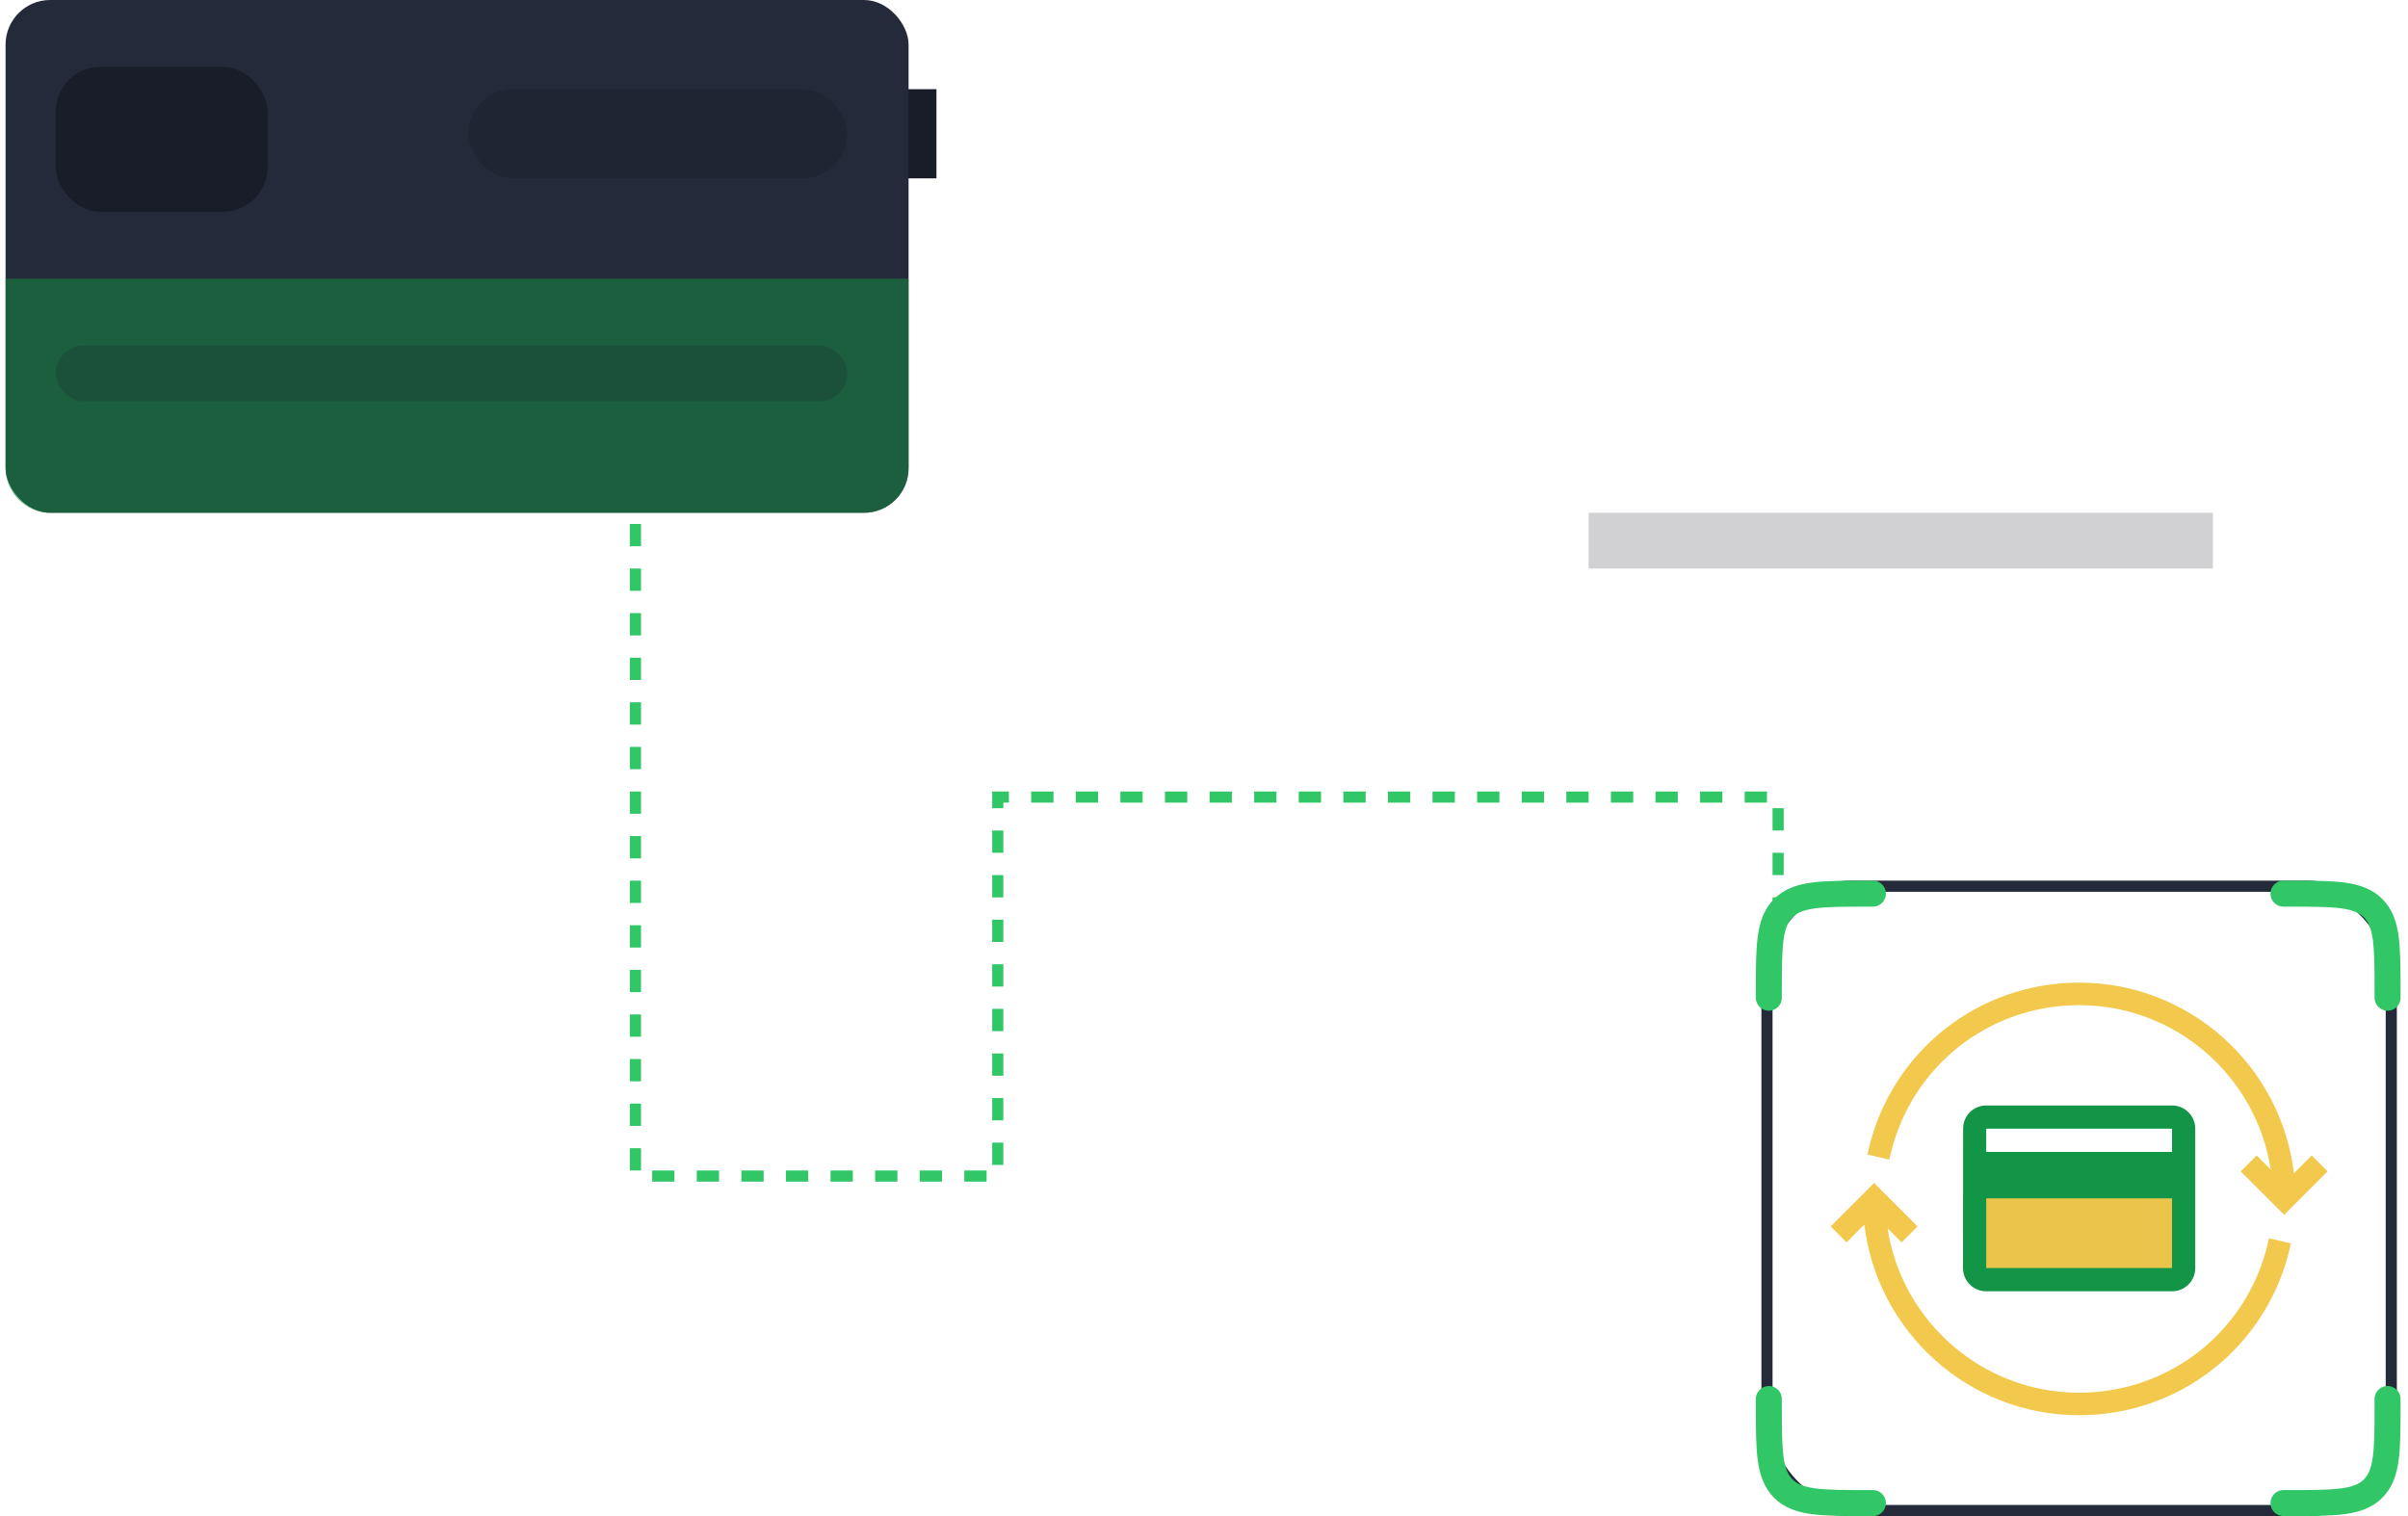 <svg width="216" height="136" viewBox="0 0 216 136" fill="none" xmlns="http://www.w3.org/2000/svg">
<path d="M57 47V105.5H89.5V71.5H159.5V81" stroke="#31C766" stroke-dasharray="2 2"/>
<rect x="17" y="6" width="19" height="13" fill="#191D29"/>
<rect x="55" y="8" width="29" height="8" fill="#191D29"/>
<rect x="0.5" width="81" height="46" rx="4" fill="#242A39"/>
<path d="M0.5 25H81.5V42C81.5 44.209 79.709 46 77.5 46H4.5C2.291 46 0.5 44.209 0.5 42V25Z" fill="#129547" fill-opacity="0.5"/>
<rect x="5" y="6" width="19" height="13" rx="4" fill="#191D29"/>
<rect opacity="0.3" x="42" y="8" width="34" height="8" rx="4" fill="#191D29"/>
<rect opacity="0.2" x="5" y="31" width="71" height="5" rx="2.5" fill="#191D29"/>
<rect opacity="0.2" x="142.5" y="46" width="56" height="5" fill="#191D29"/>
<path d="M196 114H177V107H196V114Z" fill="#EBC44B"/>
<path d="M194.834 99.168H178.167C177.011 99.168 176.094 100.095 176.094 101.251L176.084 113.751C176.084 114.908 177.011 115.835 178.167 115.835H194.834C195.99 115.835 196.917 114.908 196.917 113.751V101.251C196.917 100.095 195.99 99.168 194.834 99.168ZM194.834 113.751H178.167V107.501H194.834V113.751ZM194.834 103.335H178.167V101.251H194.834V103.335Z" fill="#129547"/>
<path fill-rule="evenodd" clip-rule="evenodd" d="M169.317 110.187L170.578 111.448L172.004 110.019L168.109 106.123L164.213 110.017L165.64 111.447L167.236 109.85C168.377 119.469 176.582 126.952 186.501 126.952C195.543 126.952 203.308 120.814 205.385 112.027L205.5 111.541L203.535 111.076L203.42 111.562C201.559 119.436 194.605 124.934 186.501 124.934C177.813 124.934 170.591 118.525 169.317 110.187ZM204.894 108.978L200.996 105.08L202.426 103.653L203.686 104.914C202.412 96.576 195.19 90.167 186.501 90.167C178.401 90.167 171.448 95.665 169.589 103.538L169.474 104.025L167.507 103.56L167.622 103.074C169.699 94.287 177.464 88.148 186.501 88.148C196.421 88.148 204.625 95.632 205.768 105.249L207.362 103.653L208.792 105.08L204.894 108.978Z" fill="#F2C94C"/>
<rect x="158.5" y="79.5" width="56" height="56" rx="7.5" stroke="#242A39"/>
<path d="M204.833 80.166H205.3C209.479 80.166 211.569 80.166 212.868 81.465C214.166 82.763 214.166 84.853 214.166 89.033V89.5" stroke="#31C766" stroke-width="2.333" stroke-linecap="round"/>
<path d="M204.833 134.833H205.3C209.479 134.833 211.569 134.833 212.868 133.535C214.166 132.237 214.166 130.147 214.166 125.967V125.5" stroke="#31C766" stroke-width="2.333" stroke-linecap="round"/>
<path d="M168 80.166H167.533C163.354 80.166 161.264 80.166 159.965 81.465C158.667 82.763 158.667 84.853 158.667 89.033V89.5" stroke="#31C766" stroke-width="2.333" stroke-linecap="round"/>
<path d="M168 134.833H167.533C163.354 134.833 161.264 134.833 159.965 133.535C158.667 132.237 158.667 130.147 158.667 125.967V125.5" stroke="#31C766" stroke-width="2.333" stroke-linecap="round"/>
</svg>
